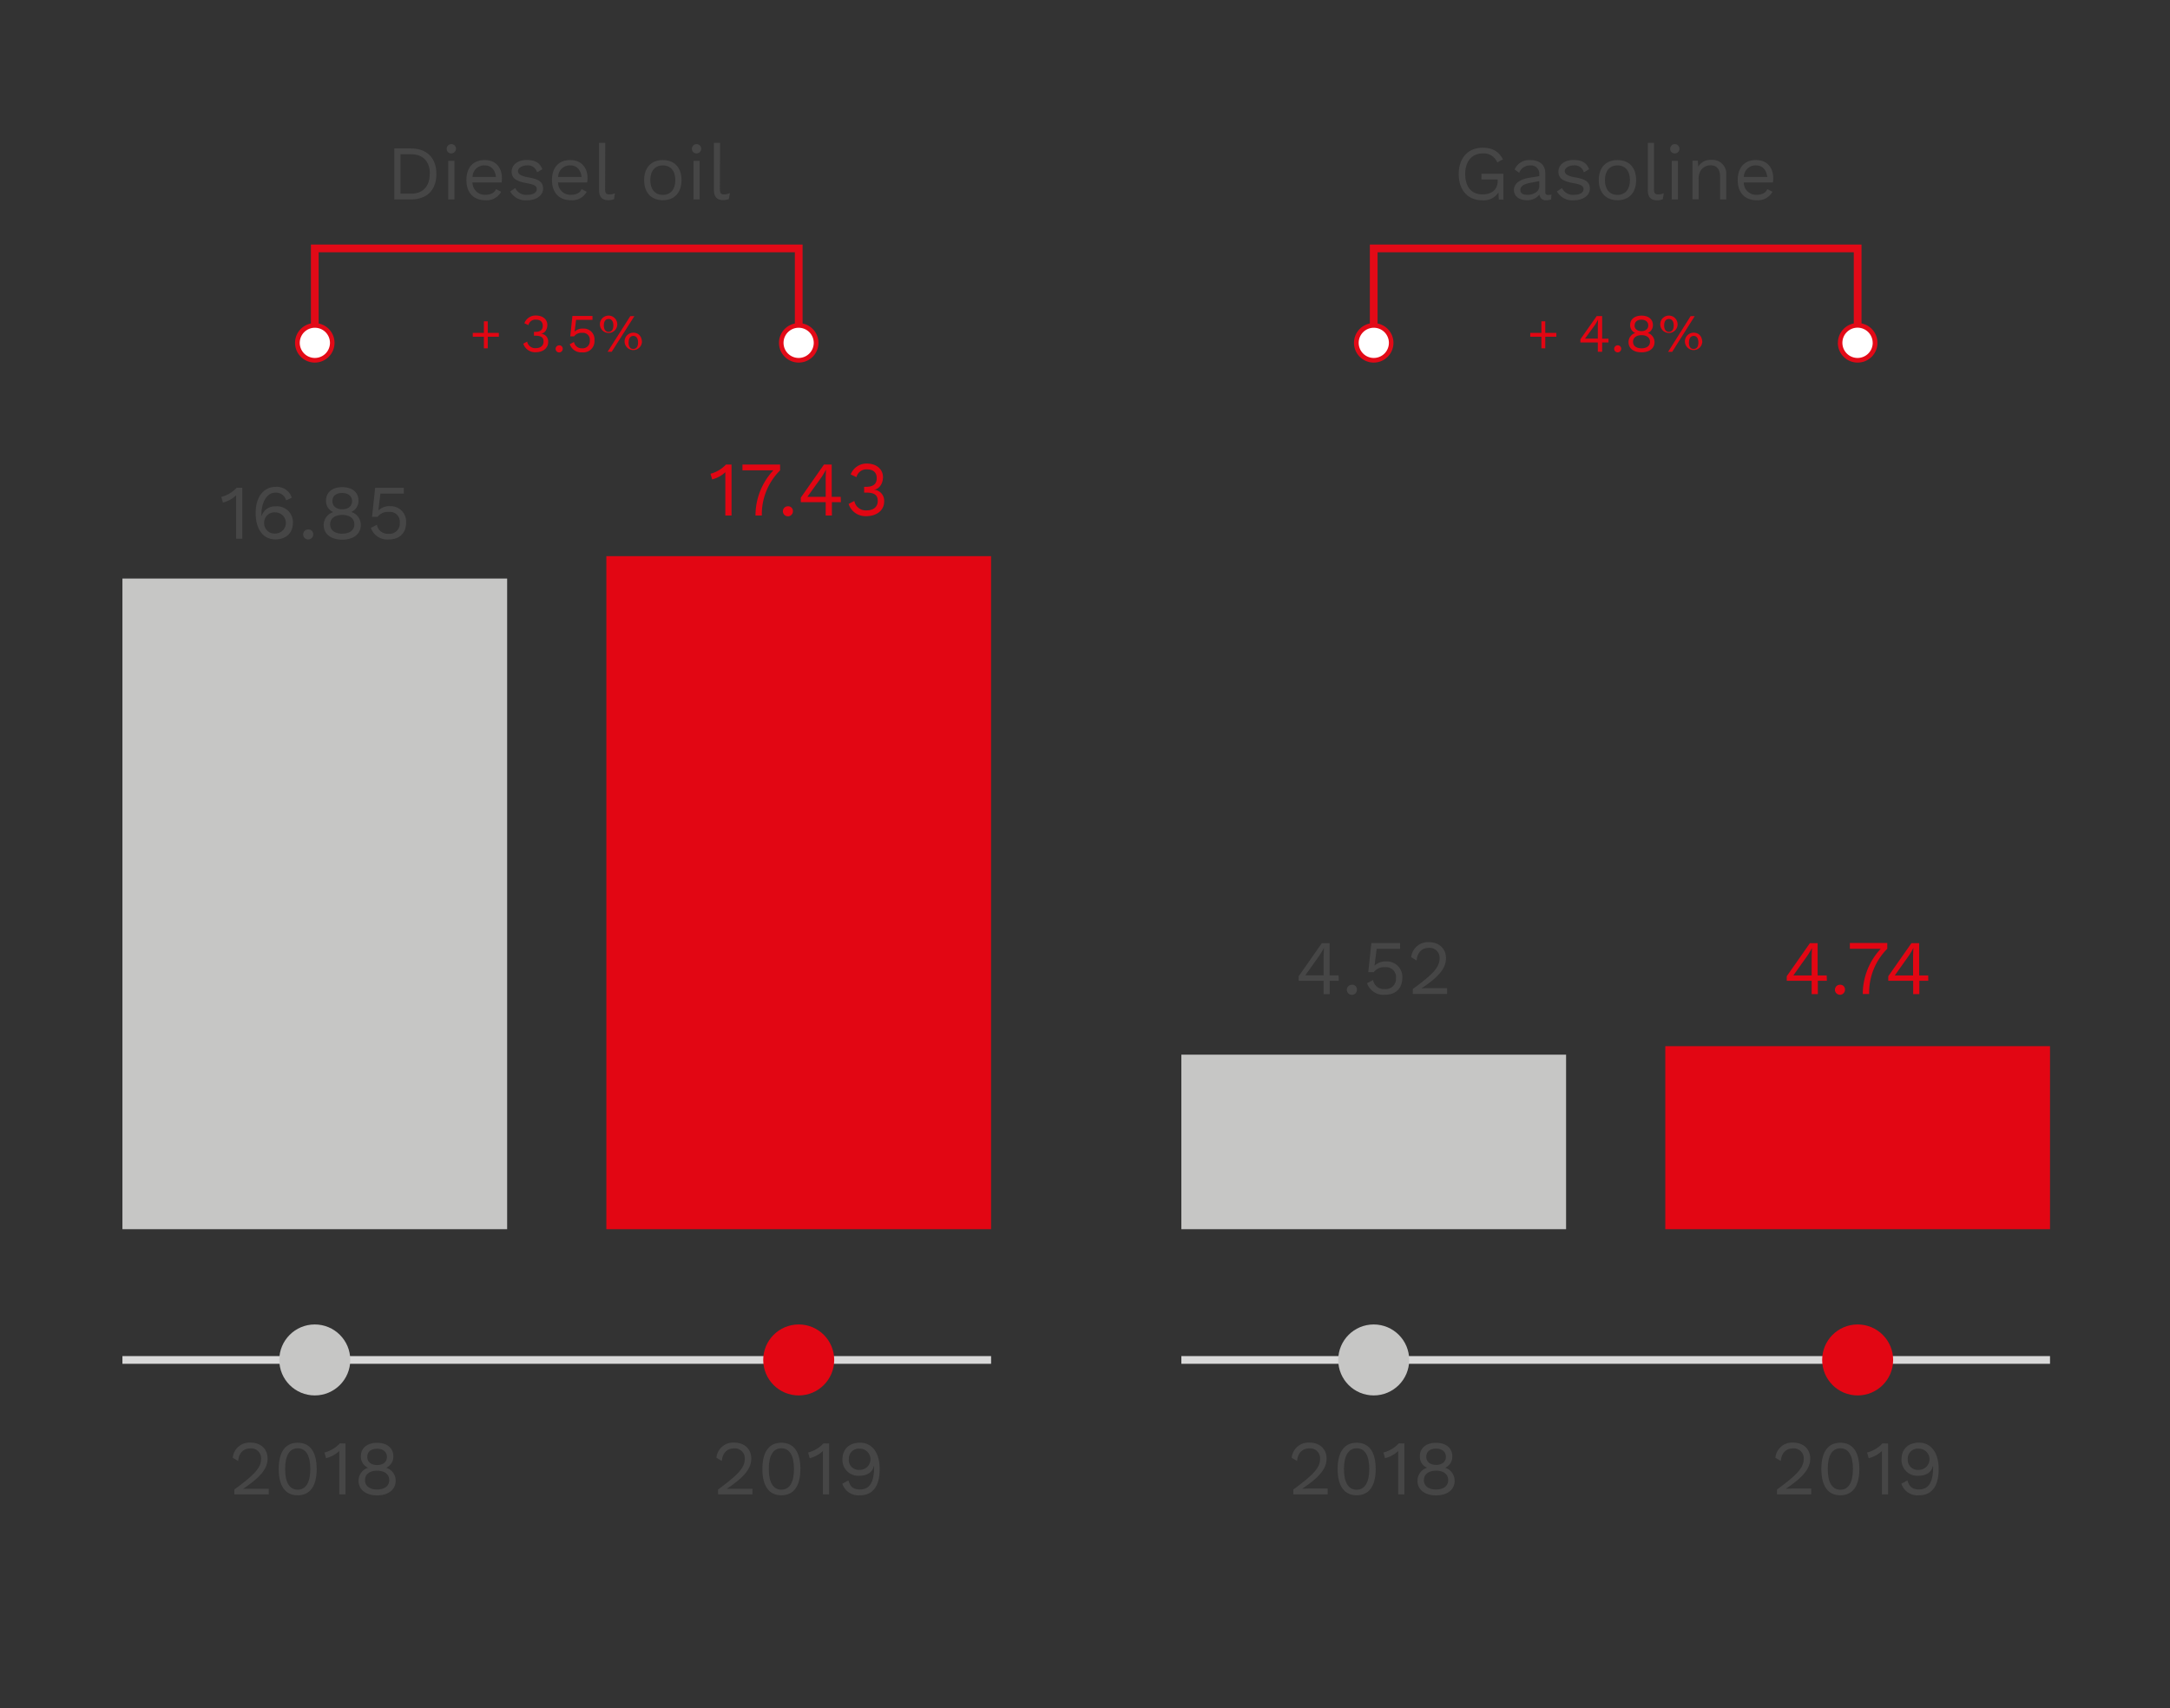 <?xml version="1.0" encoding="UTF-8"?> <svg xmlns="http://www.w3.org/2000/svg" viewBox="0 0 561.9 442.36"><rect x="0" y="0" width="561.9" height="442.36" fill="#333333" stroke="none"/><defs><style>.cls-1{fill:#c6c6c5;}.cls-2{fill:#464646;}.cls-3{fill:#e20613;}.cls-4,.cls-7{fill:none;stroke-miterlimit:10;stroke-width:2px;}.cls-4{stroke:#e20a17;}.cls-5{fill:#fff;}.cls-6{fill:#e20a17;}.cls-7{stroke:#d9d9d9;}</style></defs><g id="Layer_2" data-name="Layer 2"><rect class="cls-1" x="31.7" y="149.83" width="99.62" height="168.5"></rect><path class="cls-2" d="M60.69,385.74c5.28-3.89,6.92-5.63,6.92-8a2.56,2.56,0,0,0-2.8-2.64c-1.82,0-3,1.28-3.14,3.26l-1.4-.84a4.33,4.33,0,0,1,4.6-3.92c2.7,0,4.42,1.7,4.42,4.14s-1.6,4.66-6.32,7.81h0c.44,0,1.58,0,2,0h4.62V387H60.69Z"></path><path class="cls-2" d="M72.17,380.43c0-4.42,1.72-6.8,4.92-6.8S82,376,82,380.43s-1.72,6.81-4.92,6.81S72.17,384.85,72.17,380.43Zm8.18,0c0-3.48-1.14-5.36-3.26-5.36s-3.26,1.88-3.26,5.36,1.14,5.36,3.26,5.36S80.35,383.91,80.35,380.43Z"></path><path class="cls-2" d="M89.45,373.83V387h-1.6v-9.69c0-.44,0-1,0-1.54a7.75,7.75,0,0,1-3.42,1.86l-.42-1.46a8.39,8.39,0,0,0,4-2.38Z"></path><path class="cls-2" d="M101.85,377.11a3.12,3.12,0,0,1-1.86,3v0a3.48,3.48,0,0,1,2.46,3.38c0,2.3-1.9,3.77-4.8,3.77s-4.8-1.47-4.8-3.77a3.49,3.49,0,0,1,2.48-3.38v0a3.1,3.1,0,0,1-1.88-3c0-2.14,1.66-3.46,4.2-3.46S101.85,375,101.85,377.11Zm-1.06,6.2c0-1.52-1.24-2.44-3.14-2.44s-3.14.92-3.14,2.44,1.22,2.43,3.14,2.43S100.79,384.81,100.79,383.31Zm-5.68-6c0,1.3,1,2.1,2.54,2.1s2.54-.8,2.54-2.1-1-2.12-2.54-2.12S95.11,375.93,95.11,377.27Z"></path><path class="cls-2" d="M185.93,385.74c5.28-3.89,6.92-5.63,6.92-8a2.56,2.56,0,0,0-2.8-2.64c-1.82,0-3,1.28-3.14,3.26l-1.4-.84a4.33,4.33,0,0,1,4.6-3.92c2.71,0,4.42,1.7,4.42,4.14s-1.6,4.66-6.32,7.81h0c.44,0,1.58,0,2,0h4.63V387h-8.89Z"></path><path class="cls-2" d="M197.41,380.43c0-4.42,1.72-6.8,4.92-6.8s4.92,2.38,4.92,6.8-1.72,6.81-4.92,6.81S197.41,384.85,197.41,380.43Zm8.18,0c0-3.48-1.14-5.36-3.26-5.36s-3.26,1.88-3.26,5.36,1.14,5.36,3.26,5.36S205.59,383.91,205.59,380.43Z"></path><path class="cls-2" d="M214.69,373.83V387h-1.6v-9.69c0-.44,0-1,0-1.54a7.75,7.75,0,0,1-3.42,1.86l-.42-1.46a8.39,8.39,0,0,0,4-2.38Z"></path><path class="cls-2" d="M227.78,380.43c0,4.42-1.77,6.81-5.09,6.81a4.38,4.38,0,0,1-4.58-3l1.58-.84c.42,1.38,1,2.33,3,2.33,2.76,0,3.65-2.31,3.65-5.85v-.18h-.08c-.42,1.92-2.21,2.48-3.69,2.48a4.08,4.08,0,0,1-4.42-4.28c0-2.62,1.76-4.28,4.54-4.28C226,373.63,227.78,376.43,227.78,380.43Zm-8-2.5a2.58,2.58,0,0,0,2.88,2.72,2.74,2.74,0,1,0,0-5.48A2.58,2.58,0,0,0,219.81,377.93Z"></path><path class="cls-2" d="M62.74,126.31v13.2h-1.6v-9.68c0-.44,0-1,0-1.54a7.75,7.75,0,0,1-3.42,1.86l-.42-1.46a8.39,8.39,0,0,0,4-2.38Z"></path><path class="cls-2" d="M75.56,128.89l-1.48.7a2.67,2.67,0,0,0-2.82-2c-2.12,0-3.56,2.46-3.56,5.6v.36h.08a3.58,3.58,0,0,1,3.62-2.42,4.09,4.09,0,0,1,4.44,4.28c0,2.62-1.76,4.28-4.54,4.28-3.32,0-5.1-2.86-5.1-6.8,0-4.42,2.24-6.8,5.16-6.8A4.05,4.05,0,0,1,75.56,128.89Zm-7.16,6.52a2.67,2.67,0,0,0,2.88,2.76,2.74,2.74,0,1,0,0-5.48A2.67,2.67,0,0,0,68.4,135.41Z"></path><path class="cls-2" d="M81.1,138.41a1.3,1.3,0,1,1-1.3-1.3A1.23,1.23,0,0,1,81.1,138.41Z"></path><path class="cls-2" d="M92.82,129.59a3.12,3.12,0,0,1-1.86,3v0A3.48,3.48,0,0,1,93.42,136c0,2.3-1.9,3.76-4.8,3.76s-4.8-1.46-4.8-3.76a3.49,3.49,0,0,1,2.48-3.38v0a3.1,3.1,0,0,1-1.88-3c0-2.14,1.66-3.46,4.2-3.46S92.82,127.45,92.82,129.59Zm-1.06,6.2c0-1.52-1.24-2.44-3.14-2.44s-3.14.92-3.14,2.44,1.22,2.42,3.14,2.42S91.76,137.29,91.76,135.79Zm-5.68-6c0,1.3,1,2.1,2.54,2.1s2.54-.8,2.54-2.1-1-2.12-2.54-2.12S86.08,128.41,86.08,129.75Z"></path><path class="cls-2" d="M105.16,135.31c0,2.74-1.7,4.4-4.52,4.4a4.47,4.47,0,0,1-4.6-3l1.56-.82a2.79,2.79,0,0,0,3,2.34,2.64,2.64,0,0,0,2.92-2.82,2.55,2.55,0,0,0-2.8-2.84,3.34,3.34,0,0,0-2.94,1.28H96.34l.8-7.52h7.42v1.5H98.5L98,132l0,.18h0a4,4,0,0,1,3-1.1A4,4,0,0,1,105.16,135.31Z"></path><rect class="cls-3" x="157.01" y="144.03" width="99.62" height="174.3"></rect><path class="cls-3" d="M189.42,120.31v13.2h-1.6v-9.68c0-.44,0-1,0-1.54a7.75,7.75,0,0,1-3.42,1.86l-.42-1.46a8.39,8.39,0,0,0,4-2.38Z"></path><path class="cls-3" d="M202,120.31v1.5a16,16,0,0,0-4.73,11.7h-1.64a17.07,17.07,0,0,1,4.62-11.7h-8v-1.5Z"></path><path class="cls-3" d="M205.32,132.41a1.3,1.3,0,1,1-1.3-1.3A1.23,1.23,0,0,1,205.32,132.41Z"></path><path class="cls-3" d="M217.74,130.05h-2.33v3.46H213.8v-3.46h-6.44v-1.18l6-8.56h2v8.36h2.33Zm-8.68-1.38h4.74v-4.94l.08-2.12h0a18.84,18.84,0,0,1-1.32,2.2Z"></path><path class="cls-3" d="M228.64,123.55c0,1.88-1.16,3.26-2.48,3.26v0a2.86,2.86,0,0,1,2.78,3.12c0,2.14-1.82,3.74-4.64,3.74a4.57,4.57,0,0,1-4.56-3.16l1.48-.78a3,3,0,0,0,3.2,2.44c1.86,0,2.88-1,2.86-2.44,0-1.62-1-2.16-3-2.16h-.52v-1.5h.52c1.78,0,2.72-.7,2.74-2.18s-.86-2.32-2.44-2.32a2.6,2.6,0,0,0-2.8,2l-1.5-.7a4.4,4.4,0,0,1,4.28-2.82C227.22,120.11,228.64,121.73,228.64,123.55Z"></path><polyline class="cls-4" points="81.51 89.05 81.51 64.33 206.82 64.33 206.82 89.05"></polyline><circle class="cls-5" cx="81.51" cy="88.79" r="4.51"></circle><path class="cls-6" d="M86.62,88.79a5.11,5.11,0,1,0-5.11,5.11,5.11,5.11,0,0,0,5.11-5.11Zm-9,0a3.91,3.91,0,1,1,3.91,3.91,3.91,3.91,0,0,1-3.91-3.91Z"></path><circle class="cls-5" cx="206.82" cy="88.79" r="4.51"></circle><path class="cls-6" d="M201.71,88.79a5.11,5.11,0,1,1,5.11,5.11,5.11,5.11,0,0,1-5.11-5.11Zm9,0a3.91,3.91,0,1,0-3.91,3.91,3.91,3.91,0,0,0,3.91-3.91Z"></path><path class="cls-2" d="M113,45.05c0,4.24-2.5,6.6-6.64,6.6h-4.26V38.44h4.26C110.45,38.44,113,40.8,113,45.05Zm-1.68,0c0-3.2-1.78-5.1-4.8-5.1h-2.82v10.2h2.82C109.49,50.15,111.27,48.25,111.27,45.05Z"></path><path class="cls-2" d="M115.67,38.52a1.2,1.2,0,1,1,1.2,1.2A1.13,1.13,0,0,1,115.67,38.52Zm2,13.13h-1.6v-10h1.6Z"></path><path class="cls-2" d="M129.89,47.25h-7.54a3.17,3.17,0,0,0,3.26,3.2c1.46,0,2.46-.52,2.82-1.48l1.34.7a4.28,4.28,0,0,1-4.16,2.18c-3,0-4.84-2-4.84-5.2s1.7-5.2,4.72-5.2,4.48,2.1,4.48,4.68A7.87,7.87,0,0,1,129.89,47.25Zm-7.52-1.42h6.06c-.22-1.84-1.24-3-2.94-3A3,3,0,0,0,122.37,45.83Z"></path><path class="cls-2" d="M132.11,49.59l1.3-.9a3.13,3.13,0,0,0,3.16,1.76c1.64,0,2.42-.66,2.42-1.48s-.62-1.18-2.62-1.54c-2.84-.52-3.88-1.3-3.88-3s1.5-3,3.94-3c2.14,0,3.4.76,4,2.4l-1.36.8a2.44,2.44,0,0,0-2.6-1.8c-1.34,0-2.34.72-2.34,1.46s.66,1.3,2.7,1.64c2.8.46,3.8,1.3,3.8,2.94s-1.62,3-4.18,3A4.56,4.56,0,0,1,132.11,49.59Z"></path><path class="cls-2" d="M152.05,47.25h-7.54a3.17,3.17,0,0,0,3.26,3.2c1.46,0,2.46-.52,2.82-1.48l1.34.7a4.28,4.28,0,0,1-4.16,2.18c-3,0-4.84-2-4.84-5.2s1.7-5.2,4.72-5.2,4.48,2.1,4.48,4.68A7.87,7.87,0,0,1,152.05,47.25Zm-7.52-1.42h6.06c-.22-1.84-1.24-3-2.94-3A3,3,0,0,0,144.53,45.83Z"></path><path class="cls-2" d="M156.69,49c0,1,.26,1.34,1.08,1.34a3.57,3.57,0,0,0,1.46-.28L159,51.57a3.9,3.9,0,0,1-1.48.28c-1.62,0-2.4-.86-2.4-2.68V37h1.6Z"></path><path class="cls-2" d="M176.47,46.65c0,3.24-1.82,5.2-4.84,5.2s-4.84-2-4.84-5.2,1.82-5.2,4.84-5.2S176.47,43.41,176.47,46.65Zm-8.08,0c0,2.38,1.22,3.82,3.24,3.82s3.24-1.44,3.24-3.82-1.22-3.82-3.24-3.82S168.39,44.27,168.39,46.65Z"></path><path class="cls-2" d="M179.17,38.52a1.2,1.2,0,1,1,1.2,1.2A1.13,1.13,0,0,1,179.17,38.52Zm2,13.13h-1.6v-10h1.6Z"></path><path class="cls-2" d="M186.41,49c0,1,.26,1.34,1.08,1.34A3.57,3.57,0,0,0,189,50l-.26,1.54a3.9,3.9,0,0,1-1.48.28c-1.62,0-2.4-.86-2.4-2.68V37h1.6Z"></path><rect class="cls-1" x="305.9" y="273.13" width="99.62" height="45.2"></rect><path class="cls-2" d="M346.67,254h-2.34v3.46h-1.6V254h-6.45v-1.18l6-8.57h2v8.37h2.34ZM338,252.58h4.74v-5l.08-2.12h0a18,18,0,0,1-1.32,2.2Z"></path><path class="cls-2" d="M351.37,256.32a1.31,1.31,0,1,1-1.3-1.3A1.23,1.23,0,0,1,351.37,256.32Z"></path><path class="cls-2" d="M363.11,253.22c0,2.74-1.7,4.4-4.52,4.4a4.46,4.46,0,0,1-4.6-3l1.56-.82a2.79,2.79,0,0,0,3,2.34,2.64,2.64,0,0,0,2.92-2.82,2.55,2.55,0,0,0-2.8-2.84,3.36,3.36,0,0,0-2.95,1.28h-1.42l.8-7.53h7.43v1.5h-6.06l-.53,4.16v.19h0a4.07,4.07,0,0,1,3-1.1A4,4,0,0,1,363.11,253.22Z"></path><path class="cls-2" d="M365.84,256.12c5.29-3.88,6.93-5.62,6.93-8a2.57,2.57,0,0,0-2.8-2.65c-1.82,0-3,1.28-3.15,3.27l-1.4-.85A4.34,4.34,0,0,1,370,244c2.7,0,4.42,1.7,4.42,4.15s-1.6,4.66-6.33,7.8v0c.45,0,1.59-.06,2-.06h4.62v1.5h-8.89Z"></path><rect class="cls-3" x="431.21" y="270.93" width="99.62" height="47.4"></rect><path class="cls-3" d="M473.05,254h-2.34v3.46h-1.6V254h-6.45v-1.18l6-8.57h2v8.37h2.34Zm-8.69-1.38h4.75v-5l.08-2.12h0a18,18,0,0,1-1.32,2.2Z"></path><path class="cls-3" d="M477.74,256.32a1.3,1.3,0,1,1-1.29-1.3A1.22,1.22,0,0,1,477.74,256.32Z"></path><path class="cls-3" d="M488.69,244.21v1.5A16,16,0,0,0,484,257.42h-1.65A17.12,17.12,0,0,1,487,245.71h-8v-1.5Z"></path><path class="cls-3" d="M499.31,254H497v3.46h-1.6V254h-6.45v-1.18l6-8.57h2v8.37h2.34Zm-8.68-1.38h4.74v-5l.08-2.12h0a18,18,0,0,1-1.32,2.2Z"></path><polyline class="cls-4" points="355.71 89.05 355.71 64.33 481.02 64.33 481.02 89.05"></polyline><circle class="cls-5" cx="355.71" cy="88.79" r="4.51"></circle><path class="cls-6" d="M360.82,88.79a5.11,5.11,0,1,0-5.11,5.11,5.11,5.11,0,0,0,5.11-5.11Zm-9,0a3.91,3.91,0,1,1,3.91,3.91,3.91,3.91,0,0,1-3.91-3.91Z"></path><circle class="cls-5" cx="481.02" cy="88.79" r="4.51"></circle><path class="cls-6" d="M475.91,88.79A5.12,5.12,0,1,1,481,93.9a5.12,5.12,0,0,1-5.11-5.11Zm9,0A3.92,3.92,0,1,0,481,92.7a3.92,3.92,0,0,0,3.92-3.91Z"></path><path class="cls-2" d="M389.3,45v6.66h-1.2L388,49.87a4.54,4.54,0,0,1-4.16,2c-3.76,0-6.12-2.62-6.12-6.8s2.46-6.81,6.16-6.81c2.62,0,4.26,1,5.28,3l-1.46.8a3.76,3.76,0,0,0-3.82-2.32c-2.68,0-4.48,2-4.48,5.3s1.56,5.3,4.5,5.3c2.2,0,3.9-1.12,3.9-3.4v-.46h-4.2V45Z"></path><path class="cls-2" d="M401.74,50.39l-.1,1.26a3.63,3.63,0,0,1-1.2.2,1.57,1.57,0,0,1-1.8-1.48,3.94,3.94,0,0,1-3.22,1.48c-1.88,0-3.4-.88-3.4-2.68,0-1.5,1.32-2.68,3.9-3.12l2.66-.44v-.56a2.1,2.1,0,0,0-2.34-2.2,2.93,2.93,0,0,0-2.86,1.9l-1.18-.86a4.07,4.07,0,0,1,4-2.44c2.28,0,3.94,1.08,3.94,3.4v4.92c0,.48.2.72.76.72A3.5,3.5,0,0,0,401.74,50.39Zm-3.16-2.1V46.91l-2.24.42c-1.76.32-2.66.9-2.66,1.84s.68,1.28,1.82,1.28C397.1,50.45,398.58,49.61,398.58,48.29Z"></path><path class="cls-2" d="M403.16,49.59l1.3-.9a3.13,3.13,0,0,0,3.16,1.76c1.64,0,2.42-.66,2.42-1.48s-.62-1.18-2.62-1.54c-2.84-.52-3.88-1.3-3.88-3s1.5-3,3.94-3c2.14,0,3.4.76,4,2.4l-1.36.8a2.44,2.44,0,0,0-2.6-1.8c-1.34,0-2.34.72-2.34,1.46s.66,1.3,2.7,1.64c2.8.46,3.8,1.3,3.8,2.94s-1.62,3-4.18,3A4.56,4.56,0,0,1,403.16,49.59Z"></path><path class="cls-2" d="M423.66,46.65c0,3.24-1.82,5.2-4.84,5.2s-4.84-2-4.84-5.2,1.82-5.2,4.84-5.2S423.66,43.41,423.66,46.65Zm-8.08,0c0,2.38,1.22,3.82,3.24,3.82s3.24-1.44,3.24-3.82-1.22-3.82-3.24-3.82S415.58,44.27,415.58,46.65Z"></path><path class="cls-2" d="M428.28,49c0,1,.26,1.34,1.08,1.34a3.57,3.57,0,0,0,1.46-.28l-.26,1.54a3.9,3.9,0,0,1-1.48.28c-1.62,0-2.4-.86-2.4-2.68V37h1.6Z"></path><path class="cls-2" d="M432.48,38.52a1.2,1.2,0,1,1,1.2,1.2A1.13,1.13,0,0,1,432.48,38.52Zm2,13.13h-1.6v-10h1.6Z"></path><path class="cls-2" d="M447,45.25v6.4h-1.6V45.81c0-2.22-1.08-3-2.46-3s-3.1.92-3.1,3.48v5.32h-1.6v-10h1.4l.1,1.56a3.62,3.62,0,0,1,3.36-1.76A3.58,3.58,0,0,1,447,45.25Z"></path><path class="cls-2" d="M459.08,47.25h-7.54a3.17,3.17,0,0,0,3.26,3.2c1.46,0,2.46-.52,2.82-1.48l1.34.7a4.28,4.28,0,0,1-4.16,2.18c-3,0-4.84-2-4.84-5.2s1.7-5.2,4.72-5.2,4.48,2.1,4.48,4.68A7.87,7.87,0,0,1,459.08,47.25Zm-7.52-1.42h6.06c-.22-1.84-1.24-3-2.94-3A3,3,0,0,0,451.56,45.83Z"></path><path class="cls-2" d="M334.9,385.74c5.28-3.88,6.92-5.63,6.92-8a2.56,2.56,0,0,0-2.8-2.64c-1.82,0-3,1.28-3.15,3.26l-1.4-.84a4.35,4.35,0,0,1,4.6-3.92c2.71,0,4.43,1.7,4.43,4.14s-1.6,4.67-6.33,7.81v0c.44,0,1.59-.06,2-.06h4.62V387H334.9Z"></path><path class="cls-2" d="M346.37,380.43c0-4.42,1.72-6.8,4.93-6.8s4.92,2.38,4.92,6.8-1.72,6.81-4.92,6.81S346.37,384.86,346.37,380.43Zm8.19,0c0-3.48-1.14-5.36-3.26-5.36S348,377,348,380.43s1.14,5.37,3.27,5.37S354.56,383.91,354.56,380.43Z"></path><path class="cls-2" d="M363.66,373.83V387h-1.6v-9.69c0-.44,0-1,0-1.54a7.75,7.75,0,0,1-3.42,1.86l-.42-1.46a8.39,8.39,0,0,0,4-2.38Z"></path><path class="cls-2" d="M376.06,377.11a3.12,3.12,0,0,1-1.86,3v0a3.49,3.49,0,0,1,2.46,3.39c0,2.3-1.9,3.76-4.8,3.76s-4.81-1.46-4.81-3.76a3.5,3.5,0,0,1,2.48-3.39v0a3.09,3.09,0,0,1-1.87-3c0-2.14,1.66-3.46,4.2-3.46S376.06,375,376.06,377.11ZM375,383.32c0-1.53-1.24-2.45-3.14-2.45s-3.15.92-3.15,2.45,1.22,2.42,3.15,2.42S375,384.82,375,383.32Zm-5.68-6.05c0,1.3,1,2.1,2.54,2.1s2.54-.8,2.54-2.1-1-2.12-2.54-2.12S369.32,375.93,369.32,377.27Z"></path><path class="cls-2" d="M460.14,385.74c5.28-3.88,6.92-5.63,6.92-8a2.56,2.56,0,0,0-2.8-2.64c-1.82,0-3,1.28-3.14,3.26l-1.4-.84a4.33,4.33,0,0,1,4.6-3.92c2.7,0,4.42,1.7,4.42,4.14s-1.6,4.67-6.32,7.81v0c.44,0,1.58-.06,2-.06H469V387h-8.88Z"></path><path class="cls-2" d="M471.62,380.43c0-4.42,1.72-6.8,4.92-6.8s4.92,2.38,4.92,6.8-1.72,6.81-4.92,6.81S471.62,384.86,471.62,380.43Zm8.18,0c0-3.48-1.14-5.36-3.26-5.36s-3.26,1.88-3.26,5.36,1.14,5.37,3.26,5.37S479.8,383.91,479.8,380.43Z"></path><path class="cls-2" d="M488.9,373.83V387h-1.6v-9.69c0-.44,0-1,0-1.54a7.75,7.75,0,0,1-3.42,1.86l-.42-1.46a8.39,8.39,0,0,0,4-2.38Z"></path><path class="cls-2" d="M502,380.43c0,4.43-1.76,6.81-5.08,6.81a4.38,4.38,0,0,1-4.58-3l1.58-.85c.42,1.39,1,2.33,3,2.33,2.76,0,3.64-2.3,3.64-5.85v-.18h-.08c-.42,1.92-2.2,2.49-3.68,2.49a4.08,4.08,0,0,1-4.42-4.29c0-2.62,1.76-4.28,4.54-4.28C500.2,373.63,502,376.43,502,380.43Zm-8-2.5a2.58,2.58,0,0,0,2.88,2.72,2.74,2.74,0,1,0,0-5.48A2.58,2.58,0,0,0,494,377.93Z"></path><line class="cls-7" x1="31.7" y1="352.19" x2="256.63" y2="352.19"></line><circle class="cls-1" cx="81.51" cy="352.19" r="9.19"></circle><circle class="cls-3" cx="206.82" cy="352.19" r="9.19"></circle><line class="cls-7" x1="305.9" y1="352.19" x2="530.83" y2="352.19"></line><circle class="cls-1" cx="355.71" cy="352.19" r="9.19"></circle><circle class="cls-3" cx="481.02" cy="352.19" r="9.19"></circle><path class="cls-3" d="M129.17,87.21H126.3v3h-1v-3h-2.88v-1h2.88v-3h1v3h2.87Z"></path><path class="cls-3" d="M141.73,84.14c0,1.32-.81,2.28-1.74,2.28v0a2,2,0,0,1,1.95,2.18c0,1.5-1.27,2.62-3.25,2.62A3.19,3.19,0,0,1,135.5,89l1-.54a2.1,2.1,0,0,0,2.25,1.7c1.3,0,2-.72,2-1.7,0-1.14-.71-1.52-2.13-1.52h-.36v-1h.36c1.25,0,1.91-.49,1.92-1.53s-.6-1.62-1.71-1.62a1.82,1.82,0,0,0-2,1.41l-1.05-.49a3.08,3.08,0,0,1,3-2C140.74,81.73,141.73,82.86,141.73,84.14Z"></path><path class="cls-3" d="M145.71,90.34a.92.92,0,1,1-.91-.91A.86.86,0,0,1,145.71,90.34Z"></path><path class="cls-3" d="M153.93,88.17a2.88,2.88,0,0,1-3.17,3.08,3.12,3.12,0,0,1-3.22-2.11l1.09-.58a2,2,0,0,0,2.09,1.64,1.84,1.84,0,0,0,2-2,1.78,1.78,0,0,0-2-2,2.36,2.36,0,0,0-2.06.9h-1l.56-5.27h5.2v1h-4.25l-.36,2.91,0,.13h0a2.82,2.82,0,0,1,2.11-.77A2.78,2.78,0,0,1,153.93,88.17Z"></path><path class="cls-3" d="M159.82,84.28a2.25,2.25,0,1,1-2.23-2.55A2.26,2.26,0,0,1,159.82,84.28Zm-3.46,0c0,1,.43,1.67,1.23,1.67s1.23-.62,1.23-1.67-.43-1.67-1.23-1.67S156.36,83.23,156.36,84.28Zm6.85-2.41h1.06l-5.88,9.24h-1.06Zm3,6.84A2.25,2.25,0,1,1,164,86.16C165.37,86.16,166.23,87.16,166.23,88.71Zm-3.45,0c0,1.05.43,1.66,1.23,1.66s1.23-.61,1.23-1.66S164.81,87,164,87,162.78,87.65,162.78,88.71Z"></path><path class="cls-3" d="M403,87.21h-2.87v3h-1v-3h-2.89v-1h2.89v-3h1v3H403Z"></path><path class="cls-3" d="M416.5,88.69h-1.64v2.42h-1.12V88.69h-4.51v-.83l4.22-6h1.41v5.85h1.64Zm-6.08-1h3.32V84.26l.06-1.48h0a13.32,13.32,0,0,1-.92,1.54Z"></path><path class="cls-3" d="M419.79,90.34a.91.91,0,1,1-.91-.91A.86.86,0,0,1,419.79,90.34Z"></path><path class="cls-3" d="M428,84.17a2.18,2.18,0,0,1-1.31,2.07h0a2.46,2.46,0,0,1,1.73,2.37c0,1.61-1.33,2.63-3.36,2.63s-3.37-1-3.37-2.63a2.46,2.46,0,0,1,1.74-2.37h0a2.18,2.18,0,0,1-1.32-2.07c0-1.5,1.17-2.43,2.95-2.43S428,82.67,428,84.17Zm-.75,4.34c0-1.07-.86-1.71-2.19-1.71s-2.2.64-2.2,1.71.85,1.69,2.2,1.69S427.25,89.56,427.25,88.51Zm-4-4.23c0,.91.71,1.47,1.78,1.47s1.77-.56,1.77-1.47-.68-1.49-1.77-1.49S423.28,83.34,423.28,84.28Z"></path><path class="cls-3" d="M434.38,84.28a2.25,2.25,0,1,1-2.23-2.55A2.26,2.26,0,0,1,434.38,84.28Zm-3.46,0c0,1,.43,1.67,1.23,1.67s1.24-.62,1.24-1.67-.44-1.67-1.24-1.67S430.92,83.23,430.92,84.28Zm6.85-2.41h1.06L433,91.11h-1.06Zm3,6.84a2.25,2.25,0,1,1-2.22-2.55C439.93,86.16,440.79,87.16,440.79,88.71Zm-3.45,0c0,1.05.43,1.66,1.23,1.66s1.23-.61,1.23-1.66S439.37,87,438.57,87,437.34,87.65,437.34,88.71Z"></path></g></svg> 
